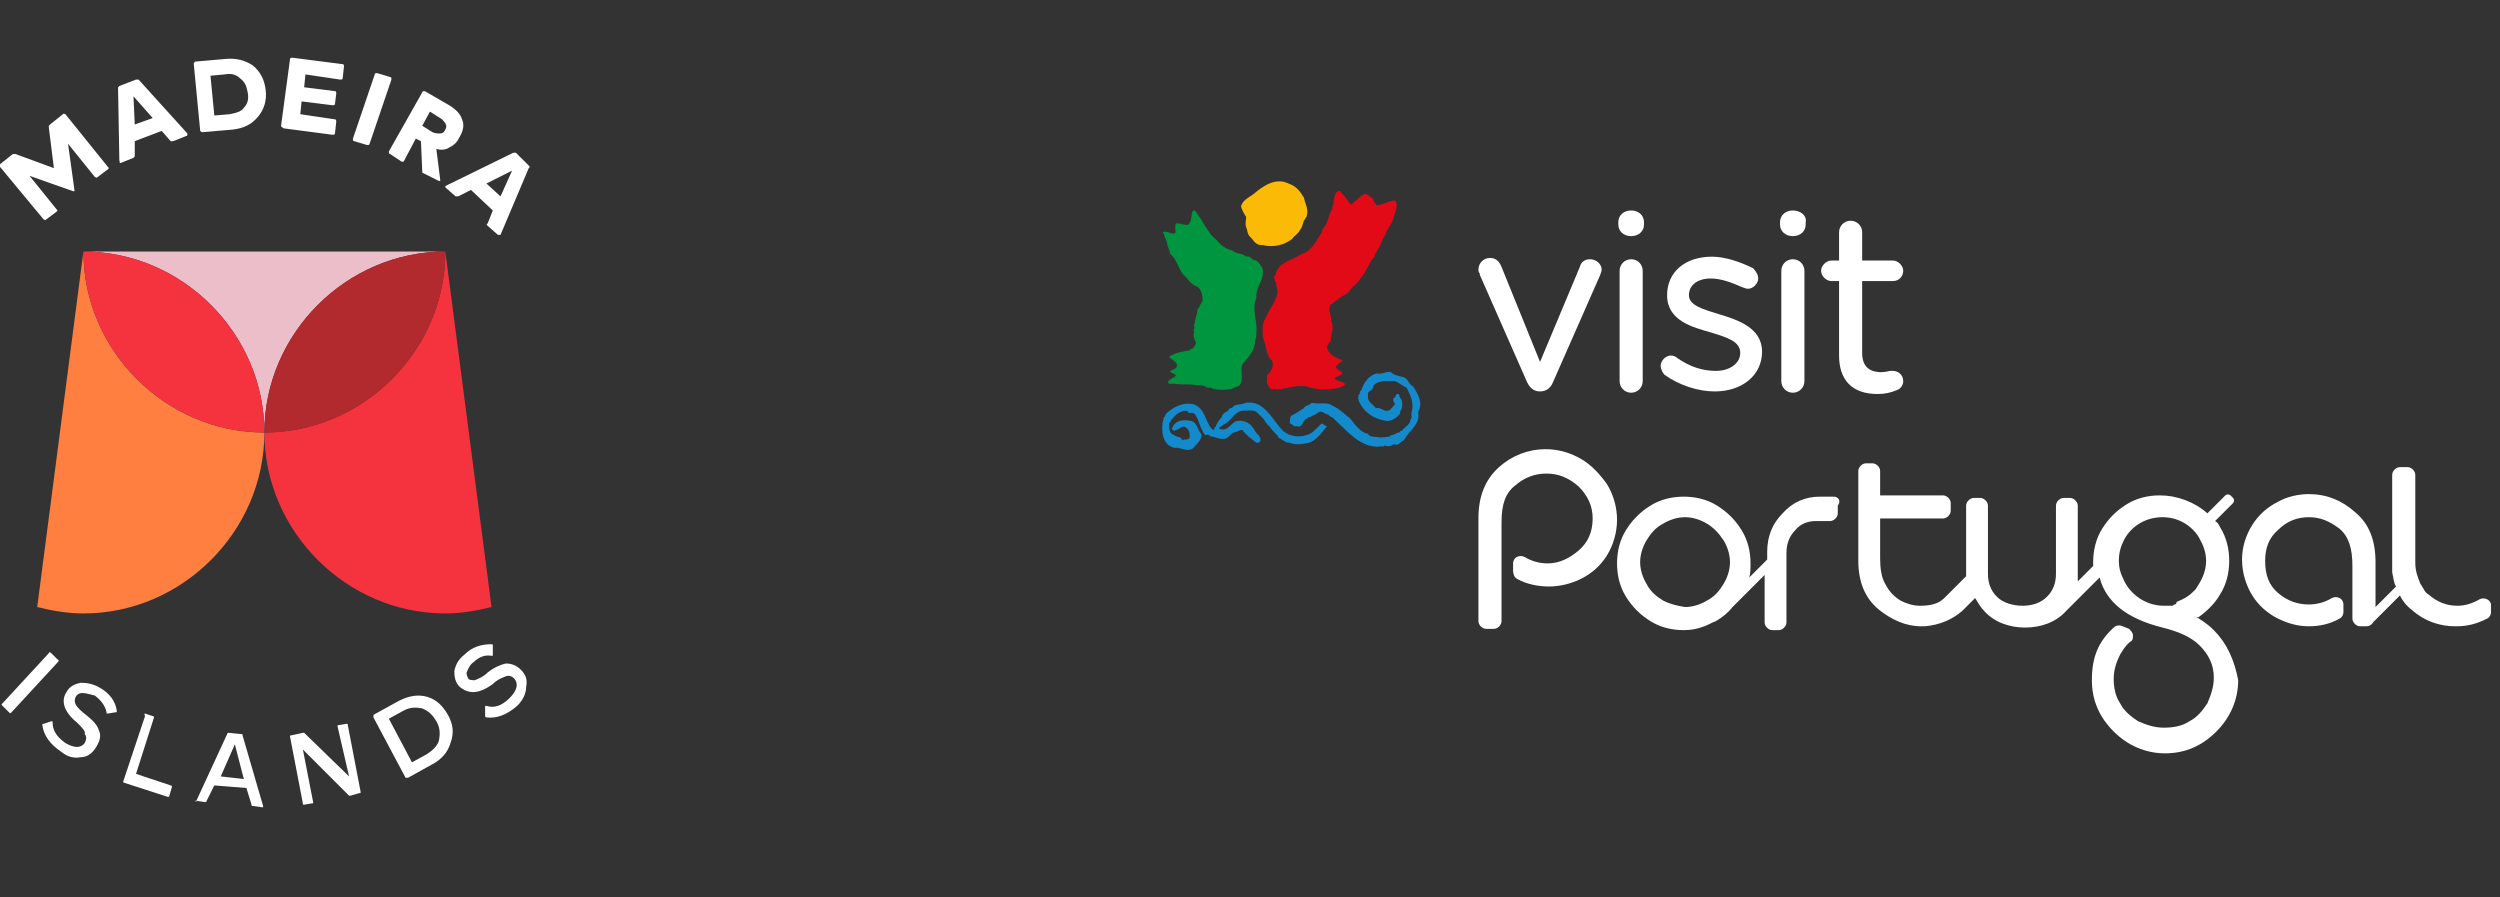 <svg version="1.1" id="Ebene_1" xmlns="http://www.w3.org/2000/svg" x="0" y="0" viewBox="0 0 194.8 69.9" xml:space="preserve"><rect x="0" y="0" width="194.8" height="69.9" fill="#333333" stroke="none"/><style>.st0{fill:#128acb}.st4{fill:#fff}.st5{fill:#f5333f}</style><path class="st0" d="M109.4 29.4c.4.2.3.5.7.7.4.6.8 1.3.4 2 .2 1-.7 1.4-1.1 2.2-.3.1-.4.5-.8.3-.2.2-.5.2-.7.1-.1.2-.3 0-.4.1-1.5.1-2.5-1.2-3.5-2.1-.1-.2-.4-.2-.5-.4-.3 0-.4-.3-.7-.2-.2.1-.4.3-.6.3-.1.2-.3 0-.3.2-.5.1-.3.8-.9.6-.2.1-.3-.2-.5-.2 0-.2 0-.4.1-.6.4-.2.7-.4 1-.6.1-.2.3-.2.5-.3 0-.1.1-.1.2-.1.5.1 1.1-.1 1.5.2.5.2 1 .7 1.4 1 .4.5.8 1.1 1.4 1.2.1.3.6.2 1 .3.1 0 .2-.1.2 0 .2-.1.5 0 .6-.2.3 0 .4-.2.6-.2.1 0 .1-.2.2-.1.2-.3.7-.5.7-.9.2-.2 0-.4.1-.6.2-.7-.1-1.3-.4-1.9-.3-.1-.6-.4-.9-.5-.6 0-1.4-.1-1.7.4 0 .4-.5.3-.4.7-.1.5.4.7.6 1 .4-.1.6.3 1 .2.2-.1.3-.3.5-.5-.1-.2-.2-.3-.1-.5.2 0 .1-.3.3-.3.2 0 .1.2.2.3.2.2.2.6.1.9-.1.1-.1.2-.1.3-.2.3-.6.6-1 .6-.8-.1-1.4-.4-1.9-1-.2-.3-.5-.7-.3-1.1h.1c-.2-.2.2-.3.1-.4.2-.5.6-1.1 1.2-1.2.4.1.7-.2 1.1-.1.1.2.6.3 1 .4"/><path class="st0" d="M100 33.6c.5.4 1.2.5 1.8.3.5-.1.8-.6 1.2-.9.1 0 .2.2.4.2-.4.5-.8 1.1-1.4 1.3-.5.1-1 .2-1.5 0-.4 0-.6-.3-.9-.4V34c-.3-.3-.5-.5-.7-.8-.2-.1-.2-.3-.3-.3-.1-.3-.4-.5-.6-.7-.2-.3-.7-.2-1.1-.2-.7 0-1 .9-1.6 1.1-.1.2-.3.1-.3.3.7.3.9-.5 1.4-.6.6-.1 1.1.2 1.4.8.1.2.5.4.4.8-.1.1-.2.1-.3.1-.4-.3-.8-.6-1.1-1-.3 0-.4.2-.7.2-.3.2-.4.5-.8.5s-.7-.2-1-.2c-.1-.2-.3-.1-.4-.1-.3-.4-.4-.8-.6-1.3-.1-.1-.1-.3-.3-.4-.2-.1-.4.1-.5-.2-.7 0-1.1.5-1.4 1 0 .4 0 .8.4.9.2.2.6.1.6.4.2-.1.5 0 .6-.2 0-.3 0-.6-.3-.8s-.5.2-.8.2c-.1.1-.1.1-.2 0-.2-.1 0-.2 0-.3.3-.5.9-.5 1.4-.4s.5.7.8 1c.1.5-.4.8-.6 1.1-.5.4-1-.1-1.5 0-.3-.1-.5-.2-.7-.5-.3-.5-.3-1.3-.1-1.9.1 0 .1-.1.1-.2.5-.5 1.3-1 2.2-.8.9.3.9 1.3 1.4 1.9 0 0 .1.1.2.1s-.1-.2.1-.2c.1-.3.3-.6.5-.8 0-.2.2-.3.3-.4.2 0 .3-.4.5-.3.2-.4.7-.2 1-.4 1.5-.3 2.1 1.3 3 2.2"/><path d="M101.6 15.4c.1.5.4.9.2 1.5-.1.1-.1.2-.2.3-.1.2-.1.5-.3.7-.1.3-.5.5-.6.7-.6.5-1.5.7-2.3.5-.4 0-.5-.1-.7-.3-.1-.2-.4-.4-.4-.5-.1-.1-.1-.4-.2-.6-.1-.3 0-.5 0-.8-.2-.3-.3-.5-.4-.8.1-.5.6-.7 1-1 .7-.6 1.7-1.3 2.7-.8.6.2.9.6 1.2 1.1" fill="#fbba06"/><path d="M104.5 15c.3.3.5.6.7.9.2.1.3-.2.5-.3.2-.2.4-.4.7-.5.3.1.4.3.6.4 0 .2.2.4.3.5.5-.1.9-.3 1.4-.4.3.4 0 .9-.1 1.3-.1.5-.4.8-.6 1.2 0 .2-.2.4-.3.6-.1.3-.2.6-.4.8 0 .2-.2.2-.2.5-.5.5-.6 1.2-1.1 1.7-.2.4-.6.6-.8.9-.2.4-.7.4-1 .8-.2 0-.3.3-.5.3-.3.4.1.9 0 1.3.3.5 0 1 0 1.5-.1.2-.2.3-.3.5 0 .6.8.9 1 1 .1 0 .1 0 .2.1 0 .1-.4.2-.5.5.1.3.5.3.5.5-.1.2-.5.2-.6.4.1.2.6.2.8.4 0 .2-.3.2-.4.3-.9.2-1.8.2-2.6-.1-.7-.1-1.3.1-1.9.2-.3 0-.3.1-.5 0h-.2c-.1.2-.5-.3-.5-.6.1-.2-.1-.6.2-.6.2-.3.4-.7.2-1-.5-.5-.4-1.2-.7-1.8 0-.5-.1-1 .2-1.5 0-.1.1-.2.1-.2.3-.7 1-1.4.8-2.2-.1-.2 0-.3-.1-.4-.1-.3-.2-.4 0-.6.2-1 1.3-1.1 2-1.6.8-.2 1.2-1.1 1.6-1.7 0-.1 0-.2.1-.3.4-.4.4-1.1.7-1.5 0-.2.1-.3.1-.4 0-.3.1-.7.2-.9.3-.2.4-.1.4 0" fill="#e30a18"/><path d="M93.1 16.4c.6.7 1 1.8 1.7 2.3.3.4.7.7 1.2.8.3.3.8.2 1.1.5.4-.1.4.3.8.3.2.2.4.4.5.7.1.9-.6 1.4-.5 2.2-.4.9.1 1.8 0 2.7 0 .2 0 .4-.1.6 0 .8-.5 1.3-1 1.9-.2.5.2 1.3-.3 1.7-.2 0-.4.2-.6.2-.4.1-.9.1-1.4 0-.1-.2-.5 0-.6-.2-.2-.1-.6-.1-.8-.1-.5-.1-1 0-1.6-.1h-.4c-.2-.1 0-.3.2-.4.2-.1.2-.1.3-.2.1-.2-.5-.2-.4-.4.2-.1.6-.2.5-.5s-.5-.4-.6-.6c.4-.3 1-.4 1.6-.5.1-.2.3-.1.3-.2.1-.2.3-.3.1-.6-.1-.1 0-.2-.1-.3 0-.2.1-.3 0-.5.2-.2-.1-.4.1-.5 0-.4.2-.7.2-1 0-.2.1-.1.2-.4.1-.2.2-.3.2-.4 0-.2 0-.9-.5-1.1s-.7-.7-1-.9c-.4-.5-.5-1.2-1-1.6-.1-.4-.2-.5-.3-1-.1-.2-.2-.6-.3-.7.3-.2.8.3 1 0 0-.2-.1-.7.1-.7.3 0 .7.2.9.1.4-.4.1-1.1.5-1.1" fill="#009640"/><g><path class="st4" d="M193.8 46.7c-.2-.1-.4-.1-.6 0-.5.3-1.1.5-1.7.5-.9 0-1.6-.3-2.3-.9-.2-.1-.3-.3-.4-.5-.1-.1-.1-.2-.2-.3-.2-.5-.4-1-.4-1.6V37c0-.3-.3-.6-.6-.6h-.6c-.3 0-.6.3-.6.6v7.6c.1.4.1.8.3 1.1l-1.6 1.6v-3.5c0-1.7-.5-3-1.6-3.9-1-.9-2.2-1.4-3.6-1.4-.8 0-1.7.2-2.4.6-.8.4-1.5 1-2 1.8s-.8 1.7-.8 2.7.3 2 .8 2.8 1.2 1.4 2 1.8c.8.4 1.6.6 2.4.6.9 0 1.7-.2 2.4-.6.2-.1.3-.3.3-.5v-.6c0-.2-.1-.4-.3-.5s-.4-.1-.6 0c-.5.3-1.1.5-1.8.5-.9 0-1.7-.3-2.4-.9-.7-.6-1-1.4-1-2.5 0-1 .3-1.8 1-2.4.7-.7 1.5-1 2.4-1s1.6.3 2.4.9c.7.6 1 1.5 1 2.9v4.1c0 .3.3.6.6.6h.5c.2 0 .4-.1.5-.3l.2-.2 1.9-1.9c.2.4.5.8.9 1.1 1 .9 2.2 1.3 3.4 1.3h.1c.9 0 1.6-.2 2.4-.6.2-.1.3-.3.3-.5v-.6c0-.1-.1-.3-.3-.4zM172.5 49.1c-.5-.5-1.1-.9-1.7-1.2.2.1.3.2.5.2.7-.5 1.3-1.1 1.7-1.8.5-.8.7-1.7.7-2.6 0-.9-.2-1.8-.7-2.6-.1-.2-.2-.4-.4-.5l.6-.6.8-.8c.1-.1.1-.3 0-.4l-.2-.2c-.1-.1-.3-.1-.4 0l-.8.8-.2.2-.4.4c-1-.9-2.4-1.4-3.7-1.4-.9 0-1.8.2-2.6.7s-1.4 1.1-1.9 1.9c-.5.8-.7 1.7-.7 2.6v.3l-1.2 1.2V39.4c0-.3-.3-.6-.6-.6h-.5c-.3 0-.6.3-.6.6v5.3c0 .7-.2 1.3-.7 1.8s-1.2.7-1.9.7-1.5-.2-2-.7-.7-1.1-.7-1.8v-5.3c0-.3-.3-.6-.6-.6h-.5c-.3 0-.6.3-.6.6v5.5l-1.7 1.7c-.5.5-1.2.6-1.9.6-.6 0-1.1-.2-1.5-.4-.5-.3-.9-.7-1.2-1.3-.3-.5-.4-1.2-.4-2v-3.1h4.9c.3 0 .6-.3.6-.6v-.6c0-.3-.3-.6-.6-.6h-4.9v-1.9c0-.3-.3-.6-.6-.6h-.5c-.3 0-.6.3-.6.6v7c0 1.6.5 2.9 1.6 3.8 1 .8 2.1 1.3 3.3 1.3H150c1.1-.1 2.1-.5 2.9-1.2l.3-.3.5-.5.2-.2c.2.3.4.7.7 1 .8.9 2 1.3 3.2 1.3 1.2 0 2.4-.4 3.2-1.3l.3-.3 2.3-2.3c.5 1.9 2.1 3.2 4.9 3.9 1.2.3 2.2.7 2.9 1.4s1.1 1.5 1.1 2.5c0 .7-.2 1.3-.5 2-.4.6-.8 1.1-1.4 1.4-.6.4-1.3.5-2 .5s-1.3-.2-2-.5c-.6-.4-1.1-.8-1.4-1.4-.4-.6-.5-1.3-.5-1.9 0-.7.2-1.3.5-1.9.2-.3.4-.7.8-1 .2-.1.2-.3.2-.5s-.2-.4-.3-.5l-.5-.2c-.2-.1-.5-.1-.7.1-1.2 1.1-1.7 2.3-1.7 4.1 0 1.6.6 2.9 1.7 4s2.5 1.7 4 1.7c1.6 0 2.9-.6 4-1.7s1.7-2.5 1.7-4c-.3-1.6-.9-2.9-1.9-3.9zm.1-8.4zm-3.1 6.4c-.1 0-.1 0-.2.1h-.7c-1.4 0-2.7-.9-3.2-2.2-.2-.4-.3-.8-.3-1.3s.1-1 .3-1.4c.5-1.2 1.7-2 3.1-2 1.2 0 2.2.6 2.8 1.5 0 .1.1.1.1.2.3.5.5 1.1.5 1.7 0 .6-.2 1.2-.5 1.7-.1.2-.2.3-.3.5l-.1.1-.1.1c-.4.4-.8.6-1.3.8 0 .1 0 .1-.1.2zM142.9 38.7h-1.1c-1.1 0-2.1.4-2.9 1.3-.8.8-1.2 1.8-1.2 3v.6l-1.4 1.4c.1-.3.1-.7.1-1.1 0-.9-.2-1.8-.7-2.6s-1.1-1.4-1.9-1.9-1.7-.7-2.6-.7c-.9 0-1.8.2-2.6.7-.8.5-1.4 1.1-1.9 1.9-.5.8-.7 1.7-.7 2.6 0 .9.2 1.8.7 2.6s1.1 1.4 1.9 1.9 1.7.7 2.6.7c.6 0 1.1-.1 1.6-.3.3-.1.6-.3.9-.4.5-.3.9-.6 1.3-1.1l2.5-2.5v3.7c0 .3.3.6.6.6h.5c.3 0 .6-.3.6-.6v-5.4c0-.7.2-1.3.7-1.8.4-.5 1-.7 1.6-.7h1.1c.3 0 .6-.3.6-.6v-.6c.3-.4 0-.7-.3-.7zm-13.3 8.1c-.5-.3-1-.7-1.3-1.3-.3-.5-.5-1.1-.5-1.7 0-.6.2-1.2.5-1.7s.7-1 1.3-1.3c.5-.3 1.1-.5 1.7-.5.6 0 1.2.2 1.7.5s.9.7 1.3 1.3c.3.5.5 1.1.5 1.7 0 .6-.2 1.2-.5 1.7s-.7 1-1.3 1.3c-.5.3-1.1.5-1.7.5-.6-.1-1.1-.2-1.7-.5zM122.9 35.6c-.8-.4-1.6-.6-2.5-.6-1.3 0-2.6.5-3.6 1.4-1.1 1-1.6 2.3-1.6 4v8c0 .3.3.6.6.6h.6c.3 0 .6-.3.6-.6v-7.7c0-1.4.3-2.3 1.1-2.9.7-.6 1.5-.9 2.4-.9s1.7.3 2.5 1c.7.7 1.1 1.5 1.1 2.5 0 1.1-.4 1.9-1.1 2.5s-1.5 1-2.4 1c-.7 0-1.3-.2-1.8-.5-.2-.1-.4-.1-.6 0s-.3.3-.3.5v.6c0 .2.1.5.3.6.7.4 1.6.6 2.5.6.8 0 1.7-.2 2.5-.6.8-.4 1.5-1 2-1.8s.8-1.8.8-2.8-.3-2-.8-2.8c-.8-1.1-1.5-1.7-2.3-2.1z"/></g><g><path class="st4" d="M123.9 20.2c-.4 0-.7.2-.8.6l-3.1 7.4-3-7.4c-.2-.5-.5-.7-.9-.7-.5 0-.9.4-.9.9 0 .1 0 .2.1.3v.1l3.7 8.4c.3.6.7.7 1 .7.4 0 .8-.2 1-.7l3.7-8.4c0-.1.1-.2.1-.4 0-.4-.4-.8-.9-.8zM127.1 16.4c-.6 0-1 .4-1 .9v.2c0 .5.4.9 1 .9s1-.4 1-.9v-.2c0-.5-.4-.9-1-.9zM127.1 20.2c-.5 0-.9.4-.9.9v8.6c0 .5.4.9.9.9s.9-.4.9-.9v-8.6c0-.5-.4-.9-.9-.9zM134 24.5c-1.3-.4-2.4-.7-2.4-1.5s.7-1.3 1.7-1.3c.8 0 1.6.3 2.5.7.1 0 .2.1.4.1.4 0 .8-.4.8-.8 0-.3-.2-.6-.4-.8-1-.5-2.2-.9-3.2-.9-2.1 0-3.5 1.2-3.5 3 0 2 2 2.5 3.4 2.9 1.3.4 2.3.7 2.3 1.6 0 .8-.8 1.4-1.9 1.4-1 0-2-.3-3-1-.1-.1-.3-.2-.5-.2-.4 0-.8.4-.8.8 0 .3.2.6.3.7 1.1.8 2.6 1.3 3.9 1.3 2.2 0 3.7-1.3 3.7-3.1 0-1.9-2-2.5-3.3-2.9zM139.7 20.2c-.5 0-.9.4-.9.9v8.6c0 .5.4.9.9.9s.9-.4.9-.9v-8.6c0-.5-.4-.9-.9-.9zM139.7 16.4c-.6 0-1 .4-1 .9v.2c0 .5.4.9 1 .9s1-.4 1-.9v-.2c.1-.5-.4-.9-1-.9zM147.5 28.9h-.2c-.1 0-.4.1-.7.1-1 0-1.5-.5-1.5-1.5v-5.6h2.4c.5 0 .8-.4.8-.8s-.4-.8-.8-.8h-2.4v-2.2c0-.5-.4-.9-.9-.9s-.9.4-.9.9v2.2h-.6c-.4 0-.8.4-.8.8s.4.8.8.8h.6v5.8c0 1.9 1 3 3 3 .6 0 1-.1 1.5-.3.3-.1.5-.4.5-.7 0-.5-.4-.8-.8-.8z"/></g><g><path class="st4" d="M3.8 9.9c0-.1 0-.1.1-.2l1-.8c.1-.1.1 0 .2 0L8.4 13c.1.1.1.1 0 .2l-.8.6c-.1.1-.1 0-.2 0l-2.1-2.6.5 3.6v.1h-.1l-3.4-1.2 2.1 2.6c.1.1.1.1 0 .2l-.8.6c-.1.1-.1 0-.2 0L0 13c-.1-.1 0-.1 0-.2l1-.8h.2l3 1.1-.4-3.2zM9.3 12.5l-.1-5.6c0-.1 0-.1.1-.2l1.3-.5h.2l3.8 4.2v.1s0 .1-.1.1l-1 .4h-.2l-.7-.8-2.1.8v1.1c0 .1 0 .1-.1.2l-1 .4h-.1c.1-.1 0-.1 0-.2 0 .1 0 0 0 0m2.6-3.3l-1.5-1.7.1 2.2 1.4-.5zM17.5 4.6c.9-.1 1.6.1 2.2.5.6.5.9 1.1 1 1.9s-.1 1.5-.6 2.1-1.1.9-2 1l-2.3.2c-.1 0-.1 0-.2-.1L15.1 5c0-.1 0-.1.1-.2l2.3-.2zm.4 4.3c.5-.1.9-.2 1.1-.5.3-.3.4-.7.3-1.2s-.2-.8-.6-1.1c-.3-.3-.7-.4-1.2-.3l-1.1.1.3 3.1 1.2-.1zM21.9 9.8l.7-5.2c0-.1.1-.1.2-.1l3.9.5c.1 0 .1.1.1.2l-.1.9c0 .1-.1.1-.2.1l-2.7-.4-.1 1 2.4.3c.1 0 .1.1.1.2l-.1.8c0 .1-.1.1-.2.1l-2.4-.3-.1 1 2.7.4c.1 0 .1.1.1.2l-.1.9c0 .1-.1.1-.2.1l-3.8-.5c-.1-.1-.2-.1-.2-.2M27.5 10.8l1.7-5c0-.1.1-.1.2-.1l1 .3c.1 0 .1.1.1.2l-1.7 5c0 .1-.1.1-.2.1l-1-.3c-.1 0-.1-.1-.1-.2M33 13.5c-.1 0-.1-.1-.1-.2l-.1-2.3-.4-.2-.9 1.7c0 .1-.1.1-.2.1l-.9-.6c-.1 0-.1-.1-.1-.2l2.6-4.6c0-.1.1-.1.2-.1L35 8.2c.5.3.9.7 1 1.1.2.4.1.9-.2 1.4-.2.4-.4.6-.8.8-.3.2-.7.2-1 .1l.3 2.4v.1h-.1l-1.2-.6zm.5-4.8l-.6 1.1.8.5c.2.1.4.1.6.1.2 0 .3-.1.4-.3.1-.2.1-.3 0-.5-.1-.1-.2-.3-.4-.4l-.8-.5zM34.9 14.4l5.1-2.5h.2l1 1c.1.1.1.1 0 .2L39 18.3h-.2l-.8-.7c-.1-.1-.1-.1 0-.2l.4-1-1.7-1.6-1 .5h-.2l-.8-.7v-.1l.2-.1m4.1.9l.9-2-2 1 1.1 1zM.2 54.8l3.6-3.9c0-.1.1-.1.2 0l.5.5c.1 0 .1.1 0 .2L.9 55.5c-.1.1-.1.1-.2 0L.2 55c-.1-.1-.1-.1 0-.2M4.8 58.6c-.9-.6-1.4-1.3-1.5-2.1 0-.1 0-.1.1-.1l.6-.2c.1 0 .1 0 .1.1 0 .6.3 1.1 1 1.6.7.4 1.2.4 1.5 0 .1-.2.2-.5 0-.7.1-.2-.2-.5-.6-.9-1-.8-1.3-1.7-.8-2.4.2-.4.6-.6 1.1-.7.5 0 1 .1 1.5.4.7.4 1.2 1 1.3 1.8 0 .1 0 .1-.1.1l-.6.1c-.1 0-.1 0-.1-.1-.1-.5-.4-.9-.9-1.3-.4-.1-.7-.2-1-.2-.2 0-.4.1-.5.3s-.1.4 0 .6c.1.2.4.5.8.8.5.4.9.8 1 1.2.2.4.1.8-.2 1.3-.3.5-.7.8-1.2.8-.5.1-1 0-1.5-.4M11.3 55.6l.6.2c.1 0 .1.1.1.1l-1.4 4.4 2.7.9c.1 0 .1.1.1.1l-.2.7c0 .1-.1.1-.1.1L9.7 61c-.1 0-.1-.1-.1-.1l1.7-5.1c-.1-.2 0-.2 0-.2M15.3 62.4l2.4-5.2c0-.1.1-.1.1-.1l1 .1c.1 0 .1 0 .1.1l1.6 5.5v.1h-.1l-.7-.1c-.1 0-.1 0-.1-.1l-.4-1.3-2.5-.2-.6 1.2c0 .1-.1.1-.1.1l-.7-.1h-.1c.1.1.1.1.1 0 0 .1 0 0 0 0m3.7-1.7l-.7-2.7-1.1 2.5 1.8.2zM26.3 56.6c0-.1 0-.1.1-.1l.6-.1c.1 0 .1 0 .1.1l1 5.2c0 .1 0 .1-.1.1l-.7.2h-.1l-3.6-3.6.8 4.1c0 .1 0 .1-.1.1l-.6.1c-.1 0-.1 0-.1-.1l-1-5.2c0-.1 0-.1.1-.1l.9-.2h.1l3.5 3.4-.9-3.9zM31.1 54.6c.8-.4 1.5-.5 2.2-.3s1.2.7 1.6 1.4c.4.7.5 1.4.2 2.2-.2.7-.7 1.3-1.5 1.7l-1.8 1h-.2l-2.5-4.7v-.2l2-1.1zm2.1 4.2c.5-.3.9-.7 1-1.1.1-.5.1-1-.2-1.5s-.6-.8-1.1-1c-.5-.1-1-.1-1.5.2l-1.1.6 1.8 3.4 1.1-.6zM40.3 55c-.8.7-1.6 1-2.4.9-.1 0-.1-.1-.1-.1v-.7c0-.1 0-.1.1-.1.6.2 1.2 0 1.8-.6s.7-1.1.4-1.5c-.2-.2-.4-.3-.7-.2-.2.1-.6.2-1 .6-1.1.8-1.9.8-2.6.2-.3-.3-.4-.7-.4-1.2.1-.5.3-.9.8-1.3.6-.6 1.3-.8 2.1-.8.1 0 .1 0 .1.1v.7c0 .1 0 .1-.1.1-.5-.1-1 .1-1.4.5-.3.2-.4.5-.5.7s0 .4.1.6c.1.1.3.1.5.1.2-.1.6-.2 1-.6.5-.4 1-.6 1.4-.7.4 0 .8.1 1.2.5s.5.8.4 1.3c0 .6-.3 1.1-.7 1.5"/><path class="st5" d="M34.7 19.6c0 7.7-6.4 14.1-14.1 14.1 0 7.7 6.4 14.1 14.1 14.1 1.2 0 2.4-.2 3.6-.5l-3.6-27.7z"/><path d="M6.5 19.6L2.9 47.3c1.2.3 2.4.5 3.6.5 7.7 0 14.1-6.4 14.1-14.1-7.7 0-14.1-6.4-14.1-14.1" fill="#ff7f40"/><path d="M20.6 19.6H6.5c7.7 0 14.1 6.4 14.1 14.1 0-7.7 6.4-14.1 14.1-14.1H20.6z" fill="#ebbec9"/><path d="M34.7 19.6c-7.7 0-14.1 6.4-14.1 14.1 7.7 0 14.1-6.4 14.1-14.1" fill="#b2292e"/><path class="st5" d="M6.5 19.6c7.7 0 14.1 6.4 14.1 14.1-7.7 0-14.1-6.4-14.1-14.1"/></g></svg>